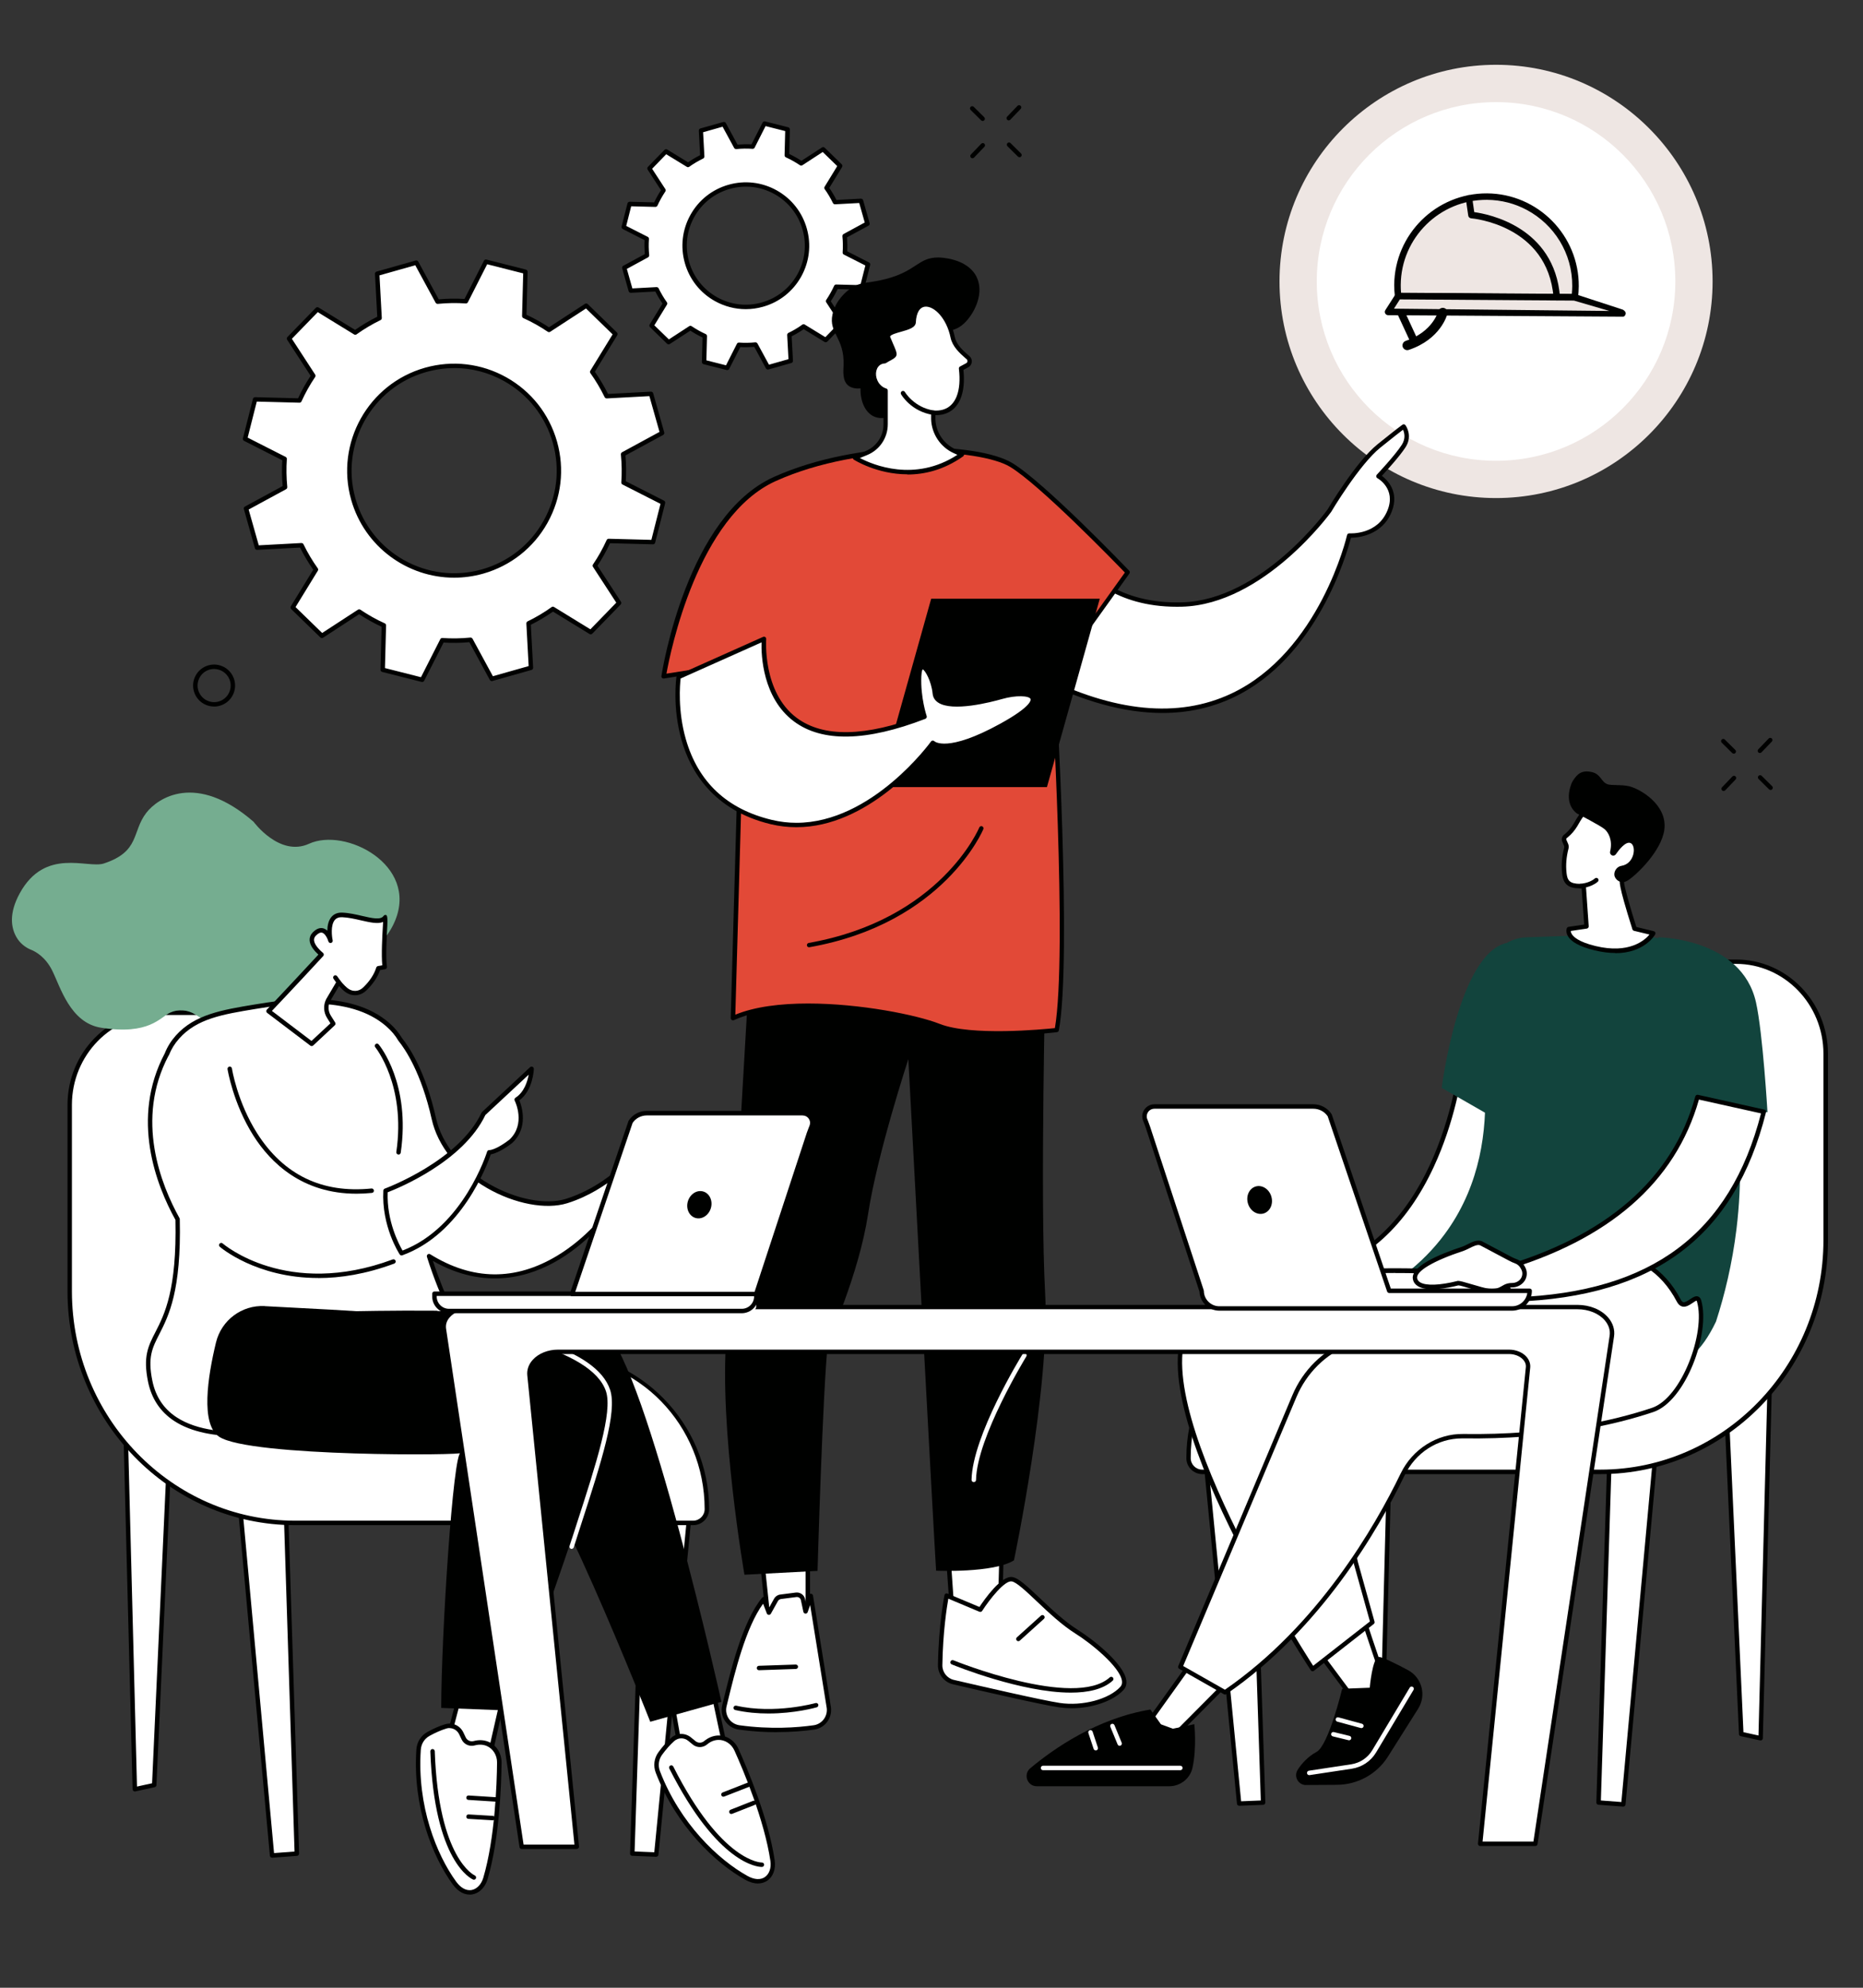 <?xml version="1.0" encoding="UTF-8"?>
<svg id="Calque_1" data-name="Calque 1" xmlns="http://www.w3.org/2000/svg" viewBox="0 0 300 320">
  <rect x="0" y="0" width="300" height="320" fill="#333333" stroke="none"/>
  <defs>
    <style>
      .cls-1 {
        fill: #000100;
      }

      .cls-2 {
        fill: #eee6e3;
      }

      .cls-3 {
        fill: #fff;
      }

      .cls-4 {
        fill: #e24937;
      }

      .cls-5 {
        fill: #12443d;
      }

      .cls-6 {
        fill: #75ad90;
      }
    </style>
  </defs>
  <g>
    <path class="cls-2" d="m240.91,80.18c19.23,0,34.87-15.64,34.87-34.87s-15.64-34.88-34.87-34.88-34.87,15.65-34.87,34.88,15.64,34.87,34.87,34.87Z"/>
    <path class="cls-3" d="m240.91,74.18c15.94,0,28.87-12.93,28.87-28.87s-12.93-28.87-28.87-28.87-28.87,12.93-28.87,28.87,12.93,28.87,28.87,28.87"/>
  </g>
  <g>
    <g>
      <path class="cls-2" d="m253.57,47.86c.08-.58.12-1.17.13-1.78.05-7.92-6.32-14.38-14.24-14.43-7.92-.05-14.38,6.32-14.43,14.24,0,.6.03,1.2.1,1.78l28.44.19Z"/>
      <path class="cls-1" d="m224.89,48.13c-.15-.08-.25-.23-.27-.4-.07-.63-.11-1.25-.11-1.84.06-8.19,6.77-14.81,14.96-14.76,8.19.06,14.81,6.77,14.76,14.96,0,.59-.05,1.21-.13,1.84-.03.26-.26.46-.52.46l-28.44-.19c-.09,0-.17-.02-.24-.06Zm20.96-14.34c-1.91-1.02-4.08-1.6-6.39-1.62-7.61-.05-13.85,6.1-13.9,13.71,0,.41.01.83.05,1.25l27.5.19c.04-.43.07-.85.07-1.25.04-5.31-2.94-9.94-7.33-12.28Z"/>
    </g>
    <g>
      <polygon class="cls-2" points="223.52 50.2 225.13 47.67 253.57 47.86 260.84 50.26 223.52 50.2"/>
      <path class="cls-1" d="m223.27,50.67c-.09-.05-.16-.12-.21-.21-.09-.17-.08-.37.02-.53l1.62-2.53c.1-.15.27-.24.45-.24l28.44.19c.08,0,.16.02.23.05l7.48,2.44c.22.1.5.34.49.61,0,.24-.19.53-.44.53l-37.83-.24c-.09,0-.17-.02-.24-.06Zm2.15-2.47l-.95,1.49,34.7.37-5.72-1.67-28.03-.19Z"/>
    </g>
    <path class="cls-1" d="m226.25,56.28c-.17-.09-.3-.24-.37-.43-.13-.4.08-.83.48-.97,4.36-1.46,5.22-4.71,5.23-4.74.1-.41.52-.66.93-.56.41.1.66.52.56.93-.04.17-1.08,4.1-6.23,5.82-.21.07-.42.04-.6-.05Z"/>
    <path class="cls-1" d="m250.45,48.31c-.15-.08-.26-.24-.28-.42-.93-11.7-13.14-12.74-13.26-12.74-.25-.02-.45-.2-.48-.45l-.39-2.69c-.04-.29.16-.55.44-.59.29-.04.55.16.59.44l.33,2.29c2.27.31,12.91,2.36,13.81,13.66.02.29-.19.54-.48.57-.1,0-.2-.01-.29-.06Z"/>
  </g>
  <rect class="cls-1" x="226.12" y="50.07" width="1.23" height="5.43" transform="translate(-1.21 100.05) rotate(-24.82)"/>
  <g id="Workplace_culture" data-name="Workplace culture">
    <g>
      <g>
        <path class="cls-3" d="m100.52,43.1l1.04,3.68,4.18-.22c.39.81.85,1.58,1.36,2.29l-2.18,3.56,2.74,2.67,3.5-2.28c.74.5,1.52.93,2.33,1.3l-.11,4.18,3.71.94,1.89-3.72c.88.06,1.77.05,2.67-.04l1.99,3.67,3.68-1.04-.22-4.18c.81-.39,1.58-.85,2.29-1.36l3.56,2.18,2.67-2.74-2.28-3.5c.5-.74.93-1.52,1.3-2.33l4.18.11.94-3.71-3.72-1.89c.06-.88.05-1.77-.04-2.67l3.67-1.99-1.04-3.68-4.18.22c-.39-.81-.85-1.58-1.36-2.29l2.18-3.56-2.74-2.67-3.5,2.28c-.74-.5-1.52-.93-2.33-1.3l.11-4.18-3.71-.94-1.89,3.72c-.88-.06-1.77-.05-2.67.04l-2-3.67-3.68,1.04.22,4.18c-.81.39-1.58.85-2.29,1.36l-3.56-2.18-2.67,2.74,2.28,3.5c-.5.74-.93,1.52-1.3,2.33l-4.18-.11-.94,3.71,3.72,1.89c-.06.88-.05,1.77.04,2.67l-3.67,1.99Zm16.9-13.03c5.24-1.48,10.68,1.56,12.16,6.8,1.48,5.24-1.56,10.68-6.8,12.16-5.24,1.48-10.68-1.56-12.16-6.8-1.48-5.24,1.56-10.68,6.8-12.16Z"/>
        <path class="cls-1" d="m117.1,59.58s-.06,0-.09-.01l-3.71-.94c-.16-.04-.27-.19-.27-.35l.1-3.95c-.68-.32-1.34-.69-1.96-1.1l-3.31,2.15c-.14.09-.32.07-.44-.04l-2.74-2.67c-.12-.12-.14-.3-.06-.44l2.06-3.36c-.42-.61-.81-1.26-1.15-1.94l-3.94.21c-.16,0-.32-.1-.36-.26l-1.04-3.68c-.05-.16.03-.33.17-.41l3.47-1.88c-.06-.76-.08-1.51-.04-2.25l-3.51-1.79c-.15-.08-.22-.24-.18-.41l.94-3.71c.04-.16.2-.27.35-.27l3.95.1c.32-.68.69-1.34,1.1-1.96l-2.15-3.31c-.09-.14-.07-.32.04-.44l2.67-2.74c.12-.12.3-.14.44-.06l3.36,2.06c.61-.42,1.26-.81,1.94-1.15l-.21-3.94c0-.17.1-.32.26-.36l3.68-1.04c.16-.05.33.03.41.17l1.88,3.47c.76-.06,1.51-.08,2.25-.04l1.79-3.51c.08-.15.24-.23.41-.18l3.71.94c.16.04.27.19.27.35l-.1,3.95c.68.32,1.34.69,1.96,1.1l3.31-2.15c.14-.09.32-.07.44.04l2.74,2.67c.12.12.14.3.06.44l-2.06,3.36c.42.61.81,1.26,1.15,1.94l3.94-.21c.16,0,.32.1.36.26l1.04,3.68c.05.16-.03.33-.17.41l-3.47,1.88c.06.76.08,1.51.04,2.25l3.51,1.79c.15.08.22.24.18.41l-.94,3.71c-.04.16-.2.27-.35.27l-3.95-.1c-.32.68-.69,1.34-1.1,1.96l2.15,3.31c.09.14.07.32-.04.44l-2.67,2.74c-.12.12-.3.14-.44.06l-3.36-2.06c-.61.42-1.26.81-1.94,1.15l.21,3.94c0,.17-.1.32-.26.36l-3.68,1.04c-.16.05-.33-.03-.41-.17l-1.88-3.47c-.76.06-1.51.08-2.25.04l-1.79,3.51c-.06.12-.19.19-.32.19Zm-3.35-1.57l3.16.8,1.76-3.47c.06-.13.2-.2.34-.19.85.06,1.73.05,2.61-.04.14-.01.28.06.35.18l1.86,3.42,3.14-.89-.21-3.89c0-.14.07-.28.2-.34.79-.38,1.55-.83,2.24-1.33.12-.08.27-.09.39-.01l3.32,2.03,2.27-2.34-2.13-3.27c-.08-.12-.08-.27,0-.39.48-.72.91-1.48,1.27-2.27.06-.13.19-.21.33-.21l3.9.1.8-3.16-3.47-1.76c-.13-.06-.2-.2-.19-.34.06-.85.05-1.73-.04-2.61-.01-.14.06-.28.18-.35l3.42-1.86-.89-3.14-3.89.21c-.14,0-.28-.07-.34-.2-.39-.79-.83-1.55-1.33-2.24-.08-.12-.09-.27-.01-.39l2.03-3.32-2.34-2.27-3.27,2.13c-.12.08-.27.08-.39,0-.72-.48-1.48-.91-2.27-1.27-.13-.06-.21-.19-.21-.33l.1-3.9-3.16-.8-1.76,3.47c-.06.13-.2.2-.34.19-.85-.06-1.73-.05-2.61.04-.14.01-.28-.06-.35-.18l-1.86-3.42-3.14.89.21,3.89c0,.14-.07.28-.2.34-.79.39-1.55.83-2.24,1.33-.12.08-.27.09-.39.01l-3.32-2.03-2.27,2.34,2.13,3.27c.08.12.08.27,0,.39-.48.72-.91,1.48-1.27,2.27-.06.13-.19.21-.33.21l-3.9-.1-.8,3.16,3.47,1.76c.13.06.2.2.19.34-.06.85-.05,1.73.04,2.61.01.14-.06.28-.18.35l-3.42,1.86.89,3.14,3.89-.21c.14,0,.28.07.34.2.39.79.83,1.55,1.33,2.24.08.12.09.27.01.39l-2.03,3.32,2.34,2.27,3.27-2.13c.12-.08.27-.08.39,0,.72.48,1.48.91,2.27,1.27.13.06.21.19.21.33l-.1,3.9Zm6.34-8.24c-1.72,0-3.42-.44-4.97-1.3-2.38-1.33-4.1-3.51-4.84-6.13-.74-2.62-.42-5.38.91-7.76,1.33-2.38,3.51-4.1,6.13-4.84,2.62-.74,5.38-.42,7.76.91,2.38,1.33,4.1,3.51,4.84,6.13.74,2.62.42,5.38-.91,7.76-1.33,2.38-3.51,4.1-6.13,4.84-.92.26-1.86.39-2.79.39Zm-2.57-19.36c-2.44.69-4.47,2.29-5.71,4.5-1.24,2.21-1.54,4.78-.85,7.22.69,2.44,2.29,4.47,4.5,5.71,2.21,1.24,4.78,1.54,7.22.85,2.44-.69,4.47-2.29,5.71-4.5,1.24-2.21,1.54-4.78.85-7.22-.69-2.44-2.29-4.47-4.5-5.71-2.21-1.24-4.78-1.54-7.22-.85Zm-.1-.34h0,0Z"/>
      </g>
      <g>
        <path class="cls-3" d="m39.62,81.85l1.78,6.3,7.14-.38c.67,1.39,1.45,2.7,2.33,3.93l-3.73,6.09,4.7,4.57,6-3.91c1.26.85,2.59,1.59,3.98,2.22l-.19,7.15,6.35,1.61,3.24-6.37c1.5.11,3.03.08,4.56-.07l3.41,6.29,6.3-1.78-.38-7.14c1.39-.67,2.7-1.45,3.92-2.33l6.09,3.73,4.57-4.7-3.91-6c.85-1.26,1.59-2.59,2.22-3.98l7.15.19,1.61-6.35-6.37-3.24c.11-1.5.08-3.03-.07-4.56l6.29-3.41-1.78-6.3-7.14.38c-.67-1.39-1.45-2.7-2.33-3.92l3.73-6.09-4.7-4.57-6,3.91c-1.26-.85-2.59-1.59-3.98-2.22l.19-7.15-6.35-1.61-3.24,6.37c-1.5-.11-3.03-.08-4.56.07l-3.41-6.29-6.3,1.78.38,7.14c-1.39.67-2.7,1.45-3.93,2.33l-6.09-3.73-4.57,4.7,3.91,6c-.85,1.26-1.59,2.59-2.22,3.98l-7.15-.19-1.61,6.35,6.37,3.24c-.11,1.5-.08,3.03.07,4.56l-6.29,3.41Zm28.91-22.3c8.96-2.53,18.28,2.68,20.82,11.64,2.53,8.96-2.68,18.28-11.64,20.82-8.96,2.53-18.28-2.68-20.82-11.64-2.53-8.96,2.68-18.28,11.64-20.82Z"/>
        <path class="cls-1" d="m67.98,109.79s-.06,0-.09-.01l-6.35-1.61c-.16-.04-.27-.19-.27-.35l.18-6.92c-1.25-.58-2.47-1.26-3.62-2.02l-5.8,3.78c-.14.09-.32.07-.44-.04l-4.7-4.57c-.12-.12-.14-.3-.06-.44l3.61-5.89c-.78-1.12-1.5-2.32-2.12-3.57l-6.91.37c-.17,0-.32-.1-.36-.26l-1.78-6.3c-.05-.16.03-.33.17-.41l6.08-3.3c-.13-1.39-.15-2.79-.06-4.15l-6.16-3.13c-.15-.08-.22-.24-.18-.41l1.61-6.35c.04-.16.18-.27.35-.27l6.92.18c.58-1.25,1.26-2.47,2.02-3.62l-3.78-5.8c-.09-.14-.07-.32.04-.44l4.57-4.7c.12-.12.3-.14.44-.06l5.89,3.61c1.12-.78,2.32-1.5,3.57-2.12l-.37-6.91c0-.17.1-.32.26-.36l6.3-1.78c.16-.05.33.03.41.17l3.3,6.08c1.4-.13,2.79-.15,4.15-.06l3.13-6.16c.08-.15.24-.23.41-.18l6.35,1.61c.16.04.27.19.27.35l-.18,6.92c1.25.58,2.47,1.26,3.62,2.02l5.8-3.78c.14-.09.32-.07.44.04l4.7,4.57c.12.12.14.3.06.44l-3.61,5.89c.78,1.12,1.5,2.32,2.12,3.57l6.91-.37c.16,0,.32.1.36.26l1.78,6.3c.05.16-.03.33-.17.41l-6.08,3.3c.13,1.4.15,2.79.06,4.15l6.16,3.13c.15.08.22.24.18.41l-1.61,6.35c-.04.16-.19.27-.35.27l-6.92-.18c-.58,1.25-1.26,2.47-2.02,3.62l3.78,5.8c.09.14.07.32-.04.44l-4.57,4.7c-.12.12-.3.14-.44.06l-5.89-3.61c-1.12.78-2.32,1.5-3.57,2.12l.37,6.91c0,.17-.1.32-.26.36l-6.3,1.78c-.16.05-.33-.03-.41-.17l-3.3-6.08c-1.39.13-2.79.15-4.15.06l-3.13,6.16c-.06.12-.19.19-.32.19Zm-5.99-2.24l5.8,1.47,3.11-6.12c.06-.13.2-.2.34-.19,1.48.1,2.99.08,4.5-.07.14-.01.28.06.35.18l3.28,6.04,5.76-1.63-.37-6.86c0-.14.07-.28.2-.34,1.37-.66,2.67-1.44,3.87-2.3.12-.08.27-.09.39-.01l5.85,3.59,4.17-4.29-3.75-5.76c-.08-.12-.08-.27,0-.39.84-1.24,1.58-2.56,2.2-3.93.06-.13.19-.21.33-.21l6.87.18,1.47-5.8-6.12-3.11c-.13-.06-.2-.2-.19-.34.1-1.47.08-2.99-.07-4.5-.01-.14.06-.28.18-.35l6.04-3.28-1.63-5.76-6.86.37c-.14,0-.28-.07-.34-.2-.67-1.37-1.44-2.67-2.3-3.87-.08-.12-.09-.27-.01-.39l3.59-5.85-4.29-4.17-5.76,3.75c-.12.08-.27.08-.39,0-1.24-.84-2.56-1.58-3.93-2.2-.13-.06-.21-.19-.21-.33l.18-6.87-5.8-1.47-3.11,6.12c-.06.13-.2.2-.34.19-1.47-.1-2.99-.08-4.5.07-.14.01-.28-.06-.35-.18l-3.28-6.04-5.76,1.63.37,6.86c0,.14-.07.28-.2.34-1.37.67-2.67,1.44-3.87,2.3-.12.08-.27.09-.39.01l-5.85-3.59-4.17,4.29,3.75,5.76c.08.12.08.27,0,.39-.84,1.24-1.58,2.56-2.2,3.93-.06.13-.19.21-.33.21l-6.87-.18-1.47,5.8,6.12,3.11c.13.06.2.2.19.34-.1,1.47-.08,2.99.07,4.5.01.14-.06.28-.18.35l-6.04,3.28,1.63,5.76,6.86-.37c.15,0,.28.07.34.2.67,1.37,1.44,2.67,2.3,3.87.08.12.09.27.01.39l-3.59,5.85,4.29,4.17,5.76-3.75c.12-.08.27-.08.39,0,1.24.84,2.56,1.58,3.93,2.2.13.06.21.19.21.33l-.18,6.87Zm11.14-14.55c-7.51,0-14.43-4.96-16.58-12.54-2.58-9.14,2.75-18.67,11.89-21.26l.1.34-.1-.34c4.43-1.25,9.07-.7,13.09,1.54,4.01,2.24,6.91,5.92,8.17,10.35,1.25,4.43.7,9.07-1.54,13.09-2.24,4.01-5.92,6.91-10.35,8.17-1.56.44-3.13.65-4.68.65Zm.02-33.74c-1.51,0-3.02.21-4.52.63-8.76,2.48-13.87,11.62-11.39,20.38,2.48,8.76,11.62,13.87,20.38,11.39,4.24-1.2,7.77-3.98,9.92-7.83,2.15-3.85,2.68-8.3,1.48-12.55-1.2-4.24-3.98-7.76-7.83-9.92-2.5-1.4-5.25-2.11-8.03-2.11Z"/>
      </g>
    </g>
    <g>
      <g>
        <g>
          <polygon class="cls-3" points="122.75 251.67 123.74 261.04 130.08 261.78 130.08 250.67 122.75 251.67"/>
          <path class="cls-1" d="m130.08,262.14s-.03,0-.04,0l-6.34-.74c-.17-.02-.3-.15-.31-.32l-.98-9.37c-.02-.19.12-.36.31-.39l7.32-1c.1-.01.2.02.28.08.08.07.12.17.12.27v11.11c0,.1-.04.2-.12.27-.07.06-.15.09-.24.09Zm-6.01-1.42l5.66.66v-10.3l-6.57.9.92,8.75Z"/>
        </g>
        <g>
          <path class="cls-3" d="m131.07,278.1c-2.64.37-6.97.7-12.06,0-1.67-.23-2.77-1.85-2.37-3.48,1.12-4.55,3.05-13.18,6.36-17.18l.82,2.17,1.14-2.04c.16-.28.43-.47.75-.51l2.49-.32c.52-.07,1,.28,1.11.79l.4,1.88.87-2.47,2.89,17.99c.2,1.54-.87,2.96-2.4,3.17Z"/>
          <path class="cls-1" d="m125.08,278.86c-1.85,0-3.91-.11-6.11-.42-.9-.12-1.7-.62-2.21-1.37-.51-.74-.67-1.67-.46-2.55l.24-.98c1.14-4.69,3.05-12.55,6.19-16.34.08-.1.21-.14.33-.12.13.02.23.11.27.23l.55,1.45.76-1.37c.21-.38.59-.64,1.02-.69l2.49-.32c.69-.09,1.36.38,1.5,1.07l.13.63.45-1.27c.05-.15.21-.25.37-.24.16.01.29.14.32.3l2.89,17.99c.23,1.74-.98,3.34-2.7,3.58l-.05-.35.05.35c-1.55.22-3.62.41-6.04.41Zm-2.18-20.71c-2.81,3.83-4.58,11.13-5.66,15.56l-.24.98c-.17.69-.04,1.39.35,1.98.39.58,1.02.97,1.72,1.07,5,.69,9.26.38,11.96,0,1.33-.19,2.27-1.43,2.1-2.77l-2.67-16.59-.4,1.15c-.05.15-.2.25-.36.24-.16-.01-.29-.13-.33-.28l-.4-1.88c-.07-.33-.38-.55-.72-.51l-2.49.32c-.2.03-.39.15-.49.33l-1.14,2.04c-.07.12-.2.19-.34.18-.14-.01-.26-.1-.31-.23l-.6-1.58Z"/>
        </g>
        <path class="cls-1" d="m123.73,275.85c-1.69,0-3.52-.15-5.34-.56-.19-.04-.31-.23-.27-.43.04-.19.24-.31.43-.27,6.21,1.41,12.71-.4,12.78-.42.19-.05.39.06.44.24.05.19-.06.39-.24.44-.19.06-3.56,1-7.79,1Z"/>
        <path class="cls-1" d="m122.22,268.88c-.19,0-.35-.15-.36-.34,0-.2.15-.36.34-.37l5.94-.2c.2,0,.36.15.37.34,0,.2-.15.36-.34.37l-5.94.2s0,0-.01,0Z"/>
        <g>
          <polygon class="cls-3" points="152.44 246.68 153.39 260.35 161.01 260.35 161.36 246.68 152.44 246.68"/>
          <path class="cls-1" d="m161.01,260.71h-7.63c-.19,0-.34-.14-.36-.33l-.95-13.68c0-.1.03-.2.09-.27.07-.07.16-.11.26-.11h8.93c.1,0,.19.04.26.11.07.07.1.16.1.26l-.35,13.68c0,.19-.16.35-.36.35Zm-7.29-.71h6.95l.34-12.96h-8.18l.9,12.96Z"/>
        </g>
        <g>
          <path class="cls-3" d="m151.39,268.07c-.02,1.29.86,2.43,2.13,2.72,4.38,1.02,14.26,3.29,17.08,3.71,3.66.54,8.15-.58,10.08-2.71,1.93-2.14-4.33-7.24-7.3-9.1-4.41-2.76-8.65-8.21-10.43-8.46-1.78-.25-5.09,4.91-5.09,4.91l-5.42-2.28s-.95,4.65-1.04,11.21Z"/>
          <path class="cls-1" d="m172.51,275c-.66,0-1.32-.05-1.97-.14-2.85-.42-12.91-2.74-17.1-3.72-1.41-.33-2.42-1.62-2.4-3.08.1-6.52,1.04-11.23,1.05-11.27.02-.1.09-.19.18-.24.09-.05.21-.05.3-.01l5.15,2.16c.84-1.27,3.51-5.06,5.28-4.82,1,.14,2.44,1.5,4.44,3.39,1.86,1.76,3.96,3.76,6.13,5.12,2.38,1.49,7.43,5.44,7.8,8.12.08.6-.06,1.12-.43,1.53-1.63,1.8-5.08,2.97-8.43,2.97Zm-19.8-17.64c-.23,1.29-.88,5.39-.96,10.71-.02,1.12.76,2.12,1.85,2.37,4.19.97,14.23,3.29,17.05,3.71,3.67.55,7.95-.6,9.76-2.6.23-.25.31-.56.26-.95-.32-2.27-5.02-6.08-7.48-7.61-2.23-1.4-4.36-3.42-6.24-5.2-1.68-1.59-3.27-3.1-4.04-3.21-1.13-.16-3.51,2.83-4.75,4.75-.09.15-.28.2-.44.14l-5.02-2.11Zm-1.31,10.71h0,0Z"/>
        </g>
        <path class="cls-1" d="m172.43,272.49c-7.92,0-18.58-4.3-19.18-4.55-.18-.07-.27-.28-.19-.46.07-.18.28-.27.46-.2.19.08,19.51,7.88,25.19,2.75.15-.13.37-.12.5.03.13.15.12.37-.03.5-1.56,1.41-3.99,1.93-6.76,1.93Z"/>
        <path class="cls-1" d="m163.98,264.21c-.1,0-.19-.04-.26-.12-.13-.15-.12-.37.03-.5l3.88-3.5c.15-.13.37-.12.5.03.13.15.12.37-.03.5l-3.88,3.5c-.07.06-.15.09-.24.09Z"/>
        <path class="cls-1" d="m120.59,157.52s-2.36,42.75-3.6,57.51c-1.24,14.76,2.89,38.48,2.89,38.48l11.77-.62s.81-28.85,1.68-36.86c0,0,4.97-10.86,6.45-20.54,1.47-9.69,6.49-24.98,6.49-24.98,0,0,4.08,76.36,4.47,82.35,0,0,9.23.41,12.54-1.67,0,0,5.86-27.84,5.02-42.99-.84-15.15.08-52.78.08-52.78l-47.79,2.09Z"/>
        <path class="cls-3" d="m131.17,216.39h-3.6c-.2,0-.36-.16-.36-.36s.16-.36.36-.36h3.6c.2,0,.36.16.36.36s-.16.36-.36.36Z"/>
        <path class="cls-3" d="m156.8,238.6s0,0,0,0c-.2,0-.35-.17-.35-.36.13-7.06,7.88-19.71,8.21-20.24.1-.17.32-.22.49-.12.17.1.22.32.12.49-.08.13-7.97,13.02-8.1,19.88,0,.19-.16.35-.36.35Z"/>
      </g>
      <g>
        <g>
          <path class="cls-3" d="m172.11,89.14c.86-.07,5.06,8.55,18.22,8.19,13.16-.36,23.72-15.09,23.72-15.09,0,0,4.55-7.66,7.99-10.44,3.45-2.77,3.99-3.14,3.99-3.14,0,0,1.08,1.44,0,3.14-1.08,1.7-4.07,4.87-4.07,4.87,0,0,3.29,1.81,1.81,5.57-1.71,4.33-6.51,3.98-6.51,3.98,0,0-9.76,43.2-50.09,22.67l4.93-19.75Z"/>
          <path class="cls-1" d="m187.18,114.78c-6.12,0-12.87-1.86-20.16-5.57-.15-.08-.22-.24-.18-.4l4.93-19.75c.04-.15.17-.26.32-.27.35-.03.63.28,1.3,1.03,1.99,2.22,6.66,7.43,16.94,7.15,12.84-.35,23.34-14.79,23.44-14.94.17-.29,4.6-7.73,8.06-10.51,3.42-2.75,3.99-3.14,4.01-3.15.16-.11.37-.07.48.08.05.07,1.22,1.66.02,3.54-.9,1.41-3.04,3.77-3.82,4.61.87.65,2.86,2.56,1.59,5.76-1.53,3.87-5.45,4.2-6.57,4.21-.61,2.4-5.39,19.35-18.99,25.74-3.51,1.65-7.31,2.47-11.38,2.47Zm-19.59-6.08c11.83,5.96,22.15,6.96,30.66,2.97,14.26-6.69,18.63-25.34,18.67-25.53.04-.17.2-.29.37-.28.19.01,4.57.27,6.16-3.75,1.35-3.42-1.52-5.06-1.65-5.13-.1-.05-.16-.15-.18-.26-.02-.11.02-.22.09-.3.03-.03,2.98-3.17,4.03-4.82.66-1.03.4-1.96.19-2.42-.44.33-1.45,1.11-3.66,2.89-3.36,2.7-7.87,10.26-7.91,10.34-.12.17-10.83,14.9-24.02,15.26-.28,0-.55.01-.82.01-10.03,0-14.66-5.16-16.67-7.4-.18-.21-.37-.42-.52-.57l-4.74,18.98Z"/>
        </g>
        <g>
          <path class="cls-4" d="m106.88,108.89s3.95-25.49,17.9-31.77c13.95-6.27,32.83-5.4,38.04-2.27,5.21,3.13,18.77,17.29,18.77,17.29l-11.99,16.74s2.74,45.06.57,56.95c0,0-13.34,1.56-19-.67-5.66-2.23-24.26-5.35-33.15-1.26l1.62-57.05-12.77,2.03Z"/>
          <path class="cls-1" d="m160.76,166.73c-3.54,0-7.29-.28-9.71-1.23-5.57-2.19-23.98-5.36-32.87-1.27-.11.05-.24.04-.35-.03-.1-.07-.16-.18-.16-.31l1.6-56.62-12.35,1.96c-.11.02-.23-.02-.31-.1-.08-.08-.12-.19-.1-.31.16-1.05,4.14-25.76,18.11-32.04,13.75-6.18,32.76-5.62,38.37-2.25,5.19,3.12,18.29,16.77,18.85,17.35.12.12.13.31.03.45l-11.92,16.64c.16,2.66,2.65,45.42.56,56.91-.03.15-.15.27-.31.29-.31.04-4.7.54-9.45.54Zm-30.64-5.18c8.43,0,17.54,1.84,21.19,3.28,5.08,2,16.66.88,18.56.68,2.05-12.1-.6-56.16-.62-56.61,0-.08.02-.16.07-.23l11.82-16.5c-1.72-1.78-13.74-14.16-18.5-17.02-4.9-2.95-23.75-3.99-37.71,2.29-12.57,5.65-16.98,27.47-17.61,31.01l12.28-1.95c.11-.02.21.01.29.08.08.07.12.17.12.28l-1.6,56.49c3.15-1.3,7.34-1.8,11.71-1.8Z"/>
        </g>
        <path class="cls-1" d="m130.29,152.5c-.17,0-.32-.12-.35-.29-.03-.19.1-.38.29-.41,21.21-3.75,27.4-18.43,27.46-18.58.07-.18.28-.27.46-.2.18.07.27.28.2.46-.06.15-6.38,15.19-28,19.01-.02,0-.04,0-.06,0Z"/>
        <polygon class="cls-1" points="168.59 126.71 141.44 126.71 149.95 96.38 177.1 96.38 168.59 126.71"/>
        <g>
          <path class="cls-3" d="m109.27,108.99l13.74-6.14s-1.94,23.28,25.87,12.53c0,0-1.03-2.99-.88-6.49.14-3.5,2.24-.11,2.53,2.73.29,2.84,6.82,1.69,10.74.57,3.92-1.12,9.07-.39,0,4.62-9.07,5-11.06,2.77-11.06,2.77,0,0-11.59,16.21-26,12.77-17.73-4.24-14.94-23.35-14.94-23.35Z"/>
          <path class="cls-1" d="m128.24,133.17c-1.34,0-2.71-.15-4.1-.48-9.33-2.23-12.97-8.58-14.38-13.51-1.52-5.32-.86-10.04-.83-10.24.02-.12.1-.22.21-.27l13.74-6.14c.12-.05.25-.04.35.03.1.07.16.19.15.32,0,.08-.63,8.54,4.91,12.68,4.29,3.2,11.07,3.07,20.17-.39-.26-.88-.92-3.4-.8-6.29.02-.45.07-1.81.9-1.83,0,0,.01,0,.02,0,1.07,0,2.13,2.7,2.32,4.54.04.39.22.68.56.91,1.63,1.1,6.26.34,9.73-.65,1.82-.52,4.9-.86,5.43.42.45,1.1-1.24,2.69-5.16,4.85-7.43,4.1-10.26,3.46-11.16,2.95-1.49,1.95-10.55,13.1-22.05,13.1Zm-18.64-23.94c-.11.94-.48,5.18.84,9.77,1.98,6.9,6.64,11.27,13.85,12.99,1.34.32,2.66.47,3.95.47,12.17,0,21.58-12.95,21.68-13.09.06-.09.16-.14.27-.15.11,0,.21.04.29.12.01.01,2.05,1.88,10.62-2.85,5.13-2.83,4.89-3.85,4.85-3.96-.22-.53-2.31-.65-4.58,0-1.84.52-8.02,2.12-10.32.56-.52-.35-.81-.83-.87-1.43-.21-2.06-1.26-3.84-1.61-3.9,0,.01-.17.2-.21,1.15-.14,3.38.85,6.33.86,6.36.06.18-.03.38-.21.45-9.5,3.67-16.62,3.81-21.17.41-5.04-3.77-5.27-10.65-5.21-12.72l-13.03,5.82Z"/>
        </g>
      </g>
      <g>
        <path class="cls-1" d="m145.95,65.5c-1.19,1.09-3.51,2.41-5.32,1.5-1.35-.68-2.11-2.45-2.06-4.47-.63.05-1.45,0-2.03-.51-.9-.8-.73-2.26-.7-3.23.16-4.45-2.42-5.13-1.79-8.15.5-2.37,2.36-3.79,2.71-4.05,1.76-1.33,2.95-.9,5.91-1.68,4.98-1.3,5.14-3.45,8.42-3.46.19,0,4.65.05,6.17,3.13,1.23,2.51-.21,5.56-1.69,7.16-1.93,2.07-3.31,1.05-5.24,2.79-3.39,3.05-.83,7.74-4.36,10.97Z"/>
        <g>
          <path class="cls-3" d="m155.89,57.57l-.2-.17c-.98-.85-2.01-1.83-2.27-3.11-1.11-5.41-6.07-7.38-6.3-2.41-.06,1.25-4.64,1.19-4.1,2.51,1.42,3.43,1.45,2.51-.55,3.77-.23,0-.45.06-.66.16-1.03.48-1.39,1.87-.81,3.11.35.75.97,1.27,1.63,1.46v5.42c0,2.03-1.23,3.86-3.11,4.63l-1.83.75s8.54,5.57,17.21-.55l-1.16-.52c-2.04-.91-3.38-2.91-3.45-5.14v-1.06c.57.05,1.14.01,1.66-.14,2.42-.71,3.23-3.5,2.82-6.97l.99-.53c.46-.25.53-.88.13-1.22Z"/>
          <path class="cls-1" d="m146.13,76.36c-4.93,0-8.58-2.33-8.64-2.36-.11-.07-.17-.2-.16-.33.01-.13.1-.25.22-.3l1.83-.75c1.76-.72,2.89-2.41,2.89-4.3v-5.17c-.68-.27-1.25-.83-1.6-1.56-.66-1.42-.22-3.02.98-3.58.22-.1.45-.16.7-.18.33-.21.6-.35.82-.47.25-.13.49-.26.5-.33.02-.16-.18-.62-.46-1.25-.15-.34-.32-.74-.53-1.24-.1-.24-.1-.48,0-.69.28-.57,1.16-.81,2.19-1.1.74-.21,1.86-.52,1.87-.86.13-2.74,1.56-3.14,2.17-3.19,1.75-.14,4.1,1.94,4.84,5.55.24,1.18,1.24,2.12,2.16,2.91l.2.17c.27.24.42.59.38.95-.04.36-.25.68-.57.85l-.78.42c.4,3.84-.72,6.42-3.1,7.11-.43.13-.91.18-1.41.17v.68c.07,2.07,1.34,3.97,3.24,4.82l1.16.52c.12.05.2.16.21.29.01.13-.04.25-.15.33-3.12,2.2-6.24,2.92-8.97,2.92Zm-7.63-2.61c2.04,1.07,8.8,3.94,15.67-.53l-.57-.26c-2.15-.96-3.58-3.1-3.66-5.46v-1.07c-.01-.1.03-.2.1-.26.07-.07.17-.1.27-.09.56.05,1.08,0,1.54-.13,2.06-.6,2.99-3,2.56-6.59-.02-.15.06-.29.19-.36l.99-.53c.11-.06.19-.17.2-.3.01-.13-.03-.25-.13-.34t0,0l-.2-.17c-1-.87-2.1-1.91-2.39-3.31-.64-3.12-2.63-5.09-4.08-4.98-.89.07-1.44.99-1.51,2.52-.04.86-1.18,1.18-2.39,1.52-.68.19-1.6.45-1.74.73,0,.02-.02.04,0,.11.2.5.38.9.52,1.23.67,1.54.81,1.86-.36,2.49-.23.12-.51.27-.86.49-.05.03-.11.05-.18.05-.19,0-.37.05-.53.12-.85.39-1.13,1.58-.64,2.64.29.63.82,1.1,1.4,1.27.15.04.26.18.26.34v5.42c0,2.19-1.31,4.14-3.33,4.96l-1.15.47Z"/>
        </g>
        <path class="cls-1" d="m150.28,66.79s-.04,0-.05,0c-3.5-.54-5.07-3.2-5.13-3.32-.1-.17-.04-.39.13-.49.17-.1.39-.04.49.13.01.02,1.48,2.49,4.62,2.97.19.03.33.21.3.41-.03.18-.18.3-.35.3Z"/>
      </g>
    </g>
    <g>
      <path class="cls-1" d="m34.47,113.74c-.45,0-.9-.09-1.32-.27-.83-.35-1.47-1.01-1.81-1.84-.7-1.73.14-3.7,1.87-4.4,1.73-.7,3.7.14,4.4,1.87.7,1.73-.14,3.7-1.87,4.4-.41.16-.84.25-1.26.25Zm0-6.04c-.33,0-.67.06-.99.19-1.36.55-2.02,2.11-1.47,3.47.27.66.77,1.18,1.43,1.46.66.28,1.38.29,2.04.02,1.36-.55,2.02-2.11,1.47-3.47-.42-1.04-1.42-1.67-2.47-1.67Z"/>
      <g>
        <path class="cls-1" d="m283.4,121.23c-.09,0-.18-.03-.25-.1-.14-.14-.15-.36-.01-.5l1.67-1.74c.14-.14.36-.15.5-.01.14.14.15.36.01.5l-1.67,1.74c-.07.07-.16.11-.26.11Z"/>
        <path class="cls-1" d="m277.56,127.34c-.09,0-.18-.03-.25-.1-.14-.14-.15-.36-.01-.5l1.67-1.74c.14-.14.36-.15.5-.01.14.14.15.36.01.5l-1.67,1.74c-.07.07-.16.11-.26.11Z"/>
        <path class="cls-1" d="m279.19,121.33c-.09,0-.18-.03-.25-.1l-1.69-1.67c-.14-.14-.14-.36,0-.5.14-.14.36-.14.5,0l1.69,1.67c.14.14.14.36,0,.5-.07.07-.16.11-.25.11Z"/>
        <path class="cls-1" d="m285.12,127.17c-.09,0-.18-.03-.25-.1l-1.69-1.67c-.14-.14-.14-.36,0-.5.14-.14.36-.14.5,0l1.69,1.67c.14.14.14.36,0,.5-.07.07-.16.11-.25.11Z"/>
      </g>
      <g>
        <path class="cls-1" d="m162.44,19.38c-.09,0-.18-.03-.25-.1-.14-.14-.15-.36-.01-.5l1.67-1.74c.14-.14.36-.15.5-.01.14.14.15.36.01.5l-1.67,1.74c-.07.07-.16.11-.26.11Z"/>
        <path class="cls-1" d="m156.6,25.48c-.09,0-.18-.03-.25-.1-.14-.14-.15-.36-.01-.5l1.67-1.74c.14-.14.36-.15.5-.01.14.14.15.36.01.5l-1.67,1.74c-.07.07-.16.11-.26.11Z"/>
        <path class="cls-1" d="m158.24,19.47c-.09,0-.18-.03-.25-.1l-1.69-1.67c-.14-.14-.14-.36,0-.5.14-.14.36-.14.5,0l1.69,1.67c.14.14.14.36,0,.5-.07.07-.16.11-.25.11Z"/>
        <path class="cls-1" d="m164.17,25.31c-.09,0-.18-.03-.25-.1l-1.69-1.67c-.14-.14-.14-.36,0-.5.14-.14.36-.14.5,0l1.69,1.67c.14.14.14.36,0,.5-.07.07-.16.11-.25.11Z"/>
      </g>
    </g>
    <g>
      <g>
        <g>
          <g>
            <polygon class="cls-3" points="111.09 243.18 105.68 298.56 101.82 298.4 103.73 240.17 111.09 243.18"/>
            <path class="cls-1" d="m105.68,298.92s-.01,0-.02,0l-3.86-.16c-.2,0-.35-.17-.34-.37l1.92-58.23c0-.12.06-.22.16-.29.1-.06.22-.07.33-.03l7.35,3c.15.06.24.21.22.36l-5.41,55.39c-.02.18-.17.32-.35.32Zm-3.49-.86l3.17.13,5.35-54.79-6.63-2.71-1.89,57.36Z"/>
          </g>
          <g>
            <polygon class="cls-3" points="38.53 241.18 43.81 298.7 47.8 298.4 45.88 238.07 38.53 241.18"/>
            <path class="cls-1" d="m43.81,299.06c-.18,0-.34-.14-.35-.32l-5.28-57.52c-.01-.15.07-.3.22-.36l7.35-3.11c.11-.05.23-.04.33.03.1.06.16.17.16.29l1.92,60.33c0,.19-.14.35-.33.37l-3.99.3s-.02,0-.03,0Zm-4.9-57.65l5.22,56.91,3.3-.25-1.89-59.47-6.63,2.81Z"/>
          </g>
          <g>
            <polygon class="cls-3" points="20.15 227.65 21.71 288.05 24.82 287.37 27.68 224.78 20.15 227.65"/>
            <path class="cls-1" d="m21.71,288.4c-.08,0-.16-.03-.22-.08-.08-.07-.13-.16-.14-.27l-1.55-60.4c0-.15.09-.29.23-.34l7.53-2.87c.11-.04.24-.03.34.04.1.07.15.18.15.3l-2.86,62.6c0,.16-.12.3-.28.33l-3.12.68s-.05,0-.08,0Zm-1.19-60.51l1.54,59.72,2.43-.53,2.82-61.78-6.78,2.59Z"/>
          </g>
          <polygon class="cls-3" points="81.04 226.3 82.6 286.7 85.83 286.71 88.57 223.43 81.04 226.3"/>
          <g>
            <path class="cls-3" d="m65.4,179.13v14.05c0,13.74,10.84,24.89,24.21,24.89s24.21,11.14,24.21,24.89c0,1.22-.99,2.22-2.21,2.22H47.52c-20.05,0-36.3-16.7-36.3-37.31v-29.99c0-8.2,6.46-14.84,14.44-14.84h24.09c8.65,0,15.65,7.2,15.65,16.09Z"/>
            <path class="cls-1" d="m111.61,245.53H47.52c-20.21,0-36.65-16.9-36.65-37.66v-29.99c0-8.38,6.64-15.19,14.79-15.19h24.09c8.83,0,16.01,7.38,16.01,16.45v14.05c0,13.53,10.7,24.53,23.86,24.53s24.57,11.32,24.57,25.24c0,1.42-1.15,2.57-2.57,2.57ZM25.66,163.39c-7.76,0-14.08,6.5-14.08,14.48v29.99c0,20.38,16.12,36.95,35.94,36.95h64.09c1.02,0,1.86-.84,1.86-1.86,0-13.53-10.7-24.53-23.86-24.53s-24.57-11.32-24.57-25.24v-14.05c0-8.68-6.86-15.73-15.3-15.73h-24.09Z"/>
          </g>
        </g>
        <g>
          <path class="cls-6" d="m5.01,152.91c-.98-.41-1.85-1.11-2.39-2.09-.81-1.44-1.24-3.74.57-7.03,4.09-7.43,10.92-3.92,13.53-4.78,5.86-1.93,4.47-5.09,6.85-8.17,1.78-2.3,7.93-6.64,17.26,1.45,0,0,4.19,5.72,8.94,3.54,5.84-2.67,17.57,3.38,13.86,12.37-1.07,2.59-2.99,4.59-5.34,5.67-.43.2-.89.39-1.4.56-1.46.5-2.59,1.81-2.96,3.49-1.19,5.48-5.71,16.06-22.48,5.41-1.26-.8-2.77-.9-4.07-.3-1.61.75-3.35,3.64-11.1,2.42-4.98-.78-6.56-6.58-7.88-9.22-1.05-2.1-2.55-2.99-3.41-3.34Z"/>
          <g>
            <g>
              <path class="cls-3" d="m91.24,193.34c-6.59,2.06-19.23-3.66-21.38-13.26-1.71-7.61-4.38-11.47-5.41-12.74-.49-.84-1.14-1.63-2-2.39-6.14-5.4-16.78-3.65-21.38-2.89-5.22.86-9.55,1.57-12.49,4.88-.78.88-1.34,1.8-1.72,2.78h0c-5.62,10.58-1.06,21.51,1.74,26.55.46,20.24-6.23,17.06-4.42,26.05,2.55,12.66,22.94,7.93,30.36,6.31,2.6-.57,16.23,3.48,19.56-7.03,1.94-6.13-1.75-8.97-5.01-19.4,16.71,10.38,29.11-7.32,29.11-7.32l1.29-6.21s-3.37,3.15-8.25,4.67Z"/>
              <path class="cls-1" d="m38.64,231.22c-3.95,0-7.77-.62-10.58-2.46-2.25-1.47-3.67-3.61-4.23-6.36-.81-4.03.03-5.69,1.21-7.98,1.46-2.85,3.45-6.76,3.21-18.04-3.06-5.53-7.29-16.29-1.71-26.82.41-1.04.99-1.97,1.77-2.85,3.03-3.41,7.51-4.14,12.7-5,4.61-.76,15.41-2.53,21.68,2.98.86.75,1.53,1.56,2.06,2.45,1.09,1.35,3.76,5.26,5.46,12.87.93,4.13,4.05,8,8.57,10.6,4.27,2.46,9.12,3.4,12.36,2.39,4.74-1.48,8.08-4.56,8.11-4.59.11-.11.28-.13.42-.05.14.08.21.23.17.38l-1.29,6.21s-.03.09-.06.13c-.03.04-3.21,4.52-8.4,7.66-4.67,2.82-11.94,5.08-20.38.25,1.04,3.16,2.11,5.62,2.99,7.64,1.83,4.19,3.04,6.95,1.73,11.09-2.71,8.55-11.99,7.78-16.98,7.36-1.25-.1-2.34-.2-2.84-.09l-.46.1c-3.69.81-9.75,2.13-15.51,2.13Zm-11.49-61.29c-5.43,10.27-1.23,20.81,1.76,26.18.03.05.04.11.04.17.26,11.53-1.79,15.54-3.28,18.47-1.15,2.25-1.91,3.73-1.14,7.52.52,2.56,1.83,4.54,3.92,5.9,6.68,4.36,19.43,1.57,25.55.23l.47-.1c.6-.13,1.63-.05,3.05.07,5.13.43,13.71,1.14,16.24-6.86,1.23-3.88.13-6.4-1.7-10.58-.97-2.21-2.17-4.97-3.31-8.6-.04-.14,0-.3.12-.39.12-.09.28-.1.41-.02,6.8,4.23,13.67,4.31,20.43.24,4.75-2.86,7.78-6.88,8.16-7.41l1.06-5.12c-1.29,1.03-4.02,2.96-7.58,4.07-3.42,1.07-8.5.11-12.93-2.45-4.69-2.71-7.93-6.74-8.9-11.07-1.68-7.5-4.3-11.31-5.34-12.6-.01-.01-.02-.03-.03-.04-.49-.84-1.12-1.59-1.93-2.3-6.02-5.29-16.58-3.55-21.09-2.81-5.27.87-9.42,1.55-12.28,4.77-.73.82-1.27,1.7-1.65,2.67,0,.03-.02.05-.04.07Zm64.09,23.42h0,0Z"/>
            </g>
            <g>
              <path class="cls-3" d="m62.09,191.69s12.03-4.39,15.79-12.4l7.74-7.22s-.11,3.49-2.41,4.94c0,0,1.97,3.97-.94,6.72,0,0-2.18,1.74-3.49,1.77,0,0-3.81,12.53-14.11,16.26,0,0-2.89-4.4-2.59-10.07Z"/>
              <path class="cls-1" d="m64.67,202.11c-.12,0-.23-.06-.3-.16-.12-.18-2.95-4.56-2.64-10.28,0-.14.1-.27.23-.32.12-.04,11.94-4.43,15.58-12.22.02-.04.05-.08.08-.11l7.74-7.22c.11-.1.26-.12.39-.06.13.06.21.19.21.34,0,.14-.13,3.44-2.32,5.06.4,1,1.47,4.4-1.14,6.85-.11.09-2.06,1.63-3.47,1.84-.59,1.74-4.68,12.79-14.25,16.26-.04.01-.08.02-.12.02Zm-2.24-10.17c-.18,4.64,1.83,8.41,2.39,9.38,9.81-3.75,13.58-15.8,13.62-15.92.04-.15.18-.25.33-.25.97-.02,2.69-1.23,3.27-1.69,2.66-2.51.92-6.13.84-6.28-.08-.16-.03-.36.13-.46,1.4-.89,1.93-2.64,2.13-3.72l-6.98,6.5c-3.57,7.51-14.02,11.78-15.73,12.44Z"/>
            </g>
            <path class="cls-1" d="m51.24,205.74c-10.02,0-15.78-4.97-15.85-5.03-.15-.13-.16-.36-.03-.5.13-.15.36-.16.5-.03.1.09,10.34,8.9,27.38,2.57.18-.07.39.03.46.21.07.18-.03.39-.21.46-4.58,1.7-8.68,2.33-12.25,2.33Z"/>
            <path class="cls-1" d="m57.4,192.17c-8.73,0-13.82-4.97-16.6-9.36-3.27-5.16-4.15-10.64-4.16-10.69-.03-.19.1-.38.3-.41.2-.03.38.1.41.3,0,.05.86,5.4,4.06,10.44,4.27,6.7,10.46,9.69,18.41,8.88.19-.02.37.12.39.32.02.2-.12.37-.32.39-.86.09-1.69.13-2.49.13Z"/>
            <path class="cls-1" d="m64.17,185.86s-.03,0-.05,0c-.19-.03-.33-.21-.3-.4,1.57-10.74-3.34-16.81-3.39-16.87-.13-.15-.1-.38.05-.5.15-.13.38-.1.5.05.21.25,5.17,6.36,3.55,17.43-.03.18-.18.3-.35.3Z"/>
          </g>
          <g>
            <g>
              <path class="cls-3" d="m61.95,155.68c-.33-2.24.2-8.17.1-8.03-.96,1.4-4.11-.26-6.95-.37-2.84-.11-1.88,4.15-1.88,4.15,0,0-.83-2.89-2.6-1.08-1.03,1.05.11,2.41,1.16,3.3-.29.33-5.41,5.84-8.54,9.12l6.95,5.27,3.48-3.25-.71-1.13c-.51-.81-.55-1.82-.12-2.67l1.7-2.88c.39.47.88,1.01,1.34,1.33.91.63,2.03.53,2.83-.23,1.1-1.05,1.86-2.22,2.21-3.36l1.03-.18Z"/>
              <path class="cls-1" d="m50.19,168.4c-.08,0-.15-.02-.22-.07l-6.95-5.27c-.08-.06-.13-.15-.14-.26,0-.1.03-.2.1-.27,2.86-3,7.2-7.67,8.29-8.85-.67-.62-1.37-1.45-1.41-2.31-.02-.47.15-.9.5-1.26.57-.58,1.13-.8,1.67-.67.26.07.49.21.68.39.01-.76.16-1.61.65-2.2.42-.5,1.01-.74,1.76-.71,1.07.04,2.2.3,3.19.53,1.6.37,2.99.69,3.46,0,.09-.13.26-.19.41-.14q.28.09.19,1.66c-.1,1.8-.29,5.14-.06,6.66.03.19-.1.37-.29.4l-.82.14c-.39,1.14-1.16,2.28-2.24,3.31-.92.88-2.24.99-3.28.26-.32-.22-.68-.56-1.08-1.01l-1.45,2.45c-.36.71-.32,1.6.11,2.3l.71,1.13c.09.14.07.33-.06.45l-3.48,3.25c-.07.06-.16.1-.24.1Zm-6.42-5.67l6.39,4.85,3.05-2.84-.55-.88c-.57-.91-.62-2.06-.13-3.02l1.71-2.9c.06-.1.16-.16.28-.17.12,0,.23.04.3.13.49.6.92,1.02,1.27,1.27.76.53,1.7.46,2.38-.19,1.05-1,1.78-2.11,2.12-3.21.04-.13.15-.22.28-.25l.69-.12c-.17-1.69,0-4.76.1-6.45.01-.18.02-.37.03-.53-.85.37-2.12.07-3.54-.25-1.01-.23-2.05-.47-3.05-.51-.52-.02-.92.13-1.19.45-.69.83-.48,2.64-.34,3.27.04.19-.07.37-.26.42-.18.05-.38-.06-.43-.25-.09-.32-.48-1.27-1.02-1.4-.28-.07-.61.09-.99.47-.22.22-.31.46-.3.73.03.56.54,1.29,1.44,2.05.07.06.12.15.13.25,0,.1-.02.19-.09.26-.27.31-5.06,5.47-8.27,8.84Z"/>
            </g>
            <g>
              <path class="cls-3" d="m53.99,157.36l.54.76-.54-.76Z"/>
              <path class="cls-1" d="m54.54,158.48c-.11,0-.22-.05-.29-.15l-.54-.76c-.11-.16-.08-.38.08-.5.16-.11.38-.08.5.08l.54.76c.11.16.08.38-.08.5-.06.05-.14.07-.21.07Z"/>
            </g>
          </g>
          <g>
            <g>
              <path class="cls-3" d="m114.42,270.04c-.07.28,3.26,15.52,3.26,15.52l-7.65-1.28-2.31-12.88,6.7-1.36Z"/>
              <path class="cls-1" d="m117.68,285.91s-.04,0-.06,0l-7.65-1.28c-.15-.02-.27-.14-.29-.29l-2.31-12.88c-.03-.19.09-.37.28-.41l6.7-1.36c.12-.02.24.01.33.1.07.07.1.17.1.26.05.63,1.97,9.55,3.25,15.42.03.12,0,.24-.09.32-.07.07-.16.11-.26.11Zm-7.35-1.95l6.89,1.15c-2.27-10.41-2.92-13.63-3.09-14.66l-5.99,1.21,2.2,12.29Z"/>
            </g>
            <g>
              <g>
                <path class="cls-3" d="m113.62,280.56c.47-.39,1.14-.78,1.99-.81,1.28-.05,2.45.75,2.98,1.93,1.33,2.95,4.83,11.17,5.81,17.88.35,2.37-1.44,4.3-4.23,2.75-4.57-2.55-10.92-8.4-14.24-17.04-.38-.99-.25-2.11.38-2.97.51-.7,1.2-1.55,2.01-2.27.77-.69,1.93-.7,2.73-.04l.72.59c.54.44,1.31.44,1.85-.01Z"/>
                <path class="cls-1" d="m122.06,303.22c-.56,0-1.25-.16-2.06-.61-4.78-2.67-11.08-8.59-14.4-17.22-.43-1.12-.27-2.36.43-3.31.67-.92,1.36-1.7,2.06-2.32.9-.81,2.24-.83,3.19-.05l.72.59c.4.33.99.33,1.39-.01.66-.55,1.42-.86,2.2-.9,1.38-.06,2.72.8,3.32,2.14,1.43,3.17,4.86,11.28,5.84,17.97.2,1.37-.25,2.62-1.19,3.26-.31.21-.81.45-1.51.45Zm-12.35-23.37c-.41,0-.82.15-1.14.44-.66.59-1.32,1.33-1.96,2.21-.55.76-.68,1.74-.34,2.63,3.25,8.45,9.4,14.25,14.08,16.86,1.1.62,2.11.68,2.82.19.71-.49,1.05-1.48.89-2.57-.97-6.61-4.37-14.64-5.79-17.79-.48-1.07-1.54-1.77-2.64-1.72-.63.03-1.23.27-1.77.73-.67.56-1.63.57-2.3.02l-.72-.59c-.33-.27-.72-.41-1.12-.41Z"/>
              </g>
              <path class="cls-1" d="m122.66,300.55c-.6,0-7.05-.38-14.88-15.84-.09-.18-.02-.39.16-.48.18-.09.39-.02.48.16,7.84,15.5,14.19,15.45,14.26,15.45.21,0,.36.15.37.34,0,.2-.15.36-.34.37,0,0-.02,0-.04,0Z"/>
              <path class="cls-1" d="m117.77,292.03c-.14,0-.28-.09-.33-.23-.07-.18.02-.39.2-.46l3.63-1.43c.18-.07.39.02.46.2s-.02.39-.2.46l-3.63,1.43s-.09.02-.13.02Z"/>
              <path class="cls-1" d="m116.49,289.25c-.14,0-.28-.09-.33-.23-.07-.18.02-.39.2-.46l4.25-1.66c.18-.07.39.02.46.2.07.18-.02.39-.2.46l-4.25,1.66s-.09.02-.13.02Z"/>
            </g>
            <g>
              <path class="cls-3" d="m81.49,271.42c-.18.23-3.56,15.45-3.56,15.45l-6.41-4.38,3.32-12.66,6.65,1.58Z"/>
              <path class="cls-1" d="m77.93,287.23c-.07,0-.14-.02-.2-.06l-6.41-4.38c-.12-.08-.18-.24-.14-.38l3.32-12.66c.05-.19.24-.3.43-.26l6.65,1.58c.12.03.21.11.25.23.03.09.02.2-.02.28-.22.6-2.23,9.49-3.53,15.36-.03.12-.11.21-.22.25-.04.02-.09.02-.13.02Zm-6-4.89l5.76,3.94c2.31-10.4,3.08-13.59,3.36-14.6l-5.95-1.42-3.17,12.08Z"/>
            </g>
            <g>
              <g>
                <path class="cls-3" d="m76.34,280.63c.59-.16,1.36-.23,2.15.1,1.19.49,1.91,1.71,1.9,3-.04,3.23-.31,12.16-2.24,18.67-.68,2.3-3.12,3.3-4.99.72-3.08-4.23-6.38-12.21-5.76-21.45.07-1.06.67-2.02,1.59-2.53.76-.42,1.74-.9,2.78-1.21.99-.3,2.04.18,2.49,1.11l.4.84c.3.63,1.01.95,1.68.76Z"/>
                <path class="cls-1" d="m75.62,305c-.71,0-1.75-.29-2.75-1.68-3.22-4.43-6.44-12.45-5.82-21.68.08-1.2.74-2.25,1.78-2.82.99-.55,1.95-.97,2.85-1.24,1.16-.35,2.38.19,2.92,1.29l.4.84c.23.47.76.71,1.27.58.83-.23,1.65-.19,2.38.11,1.28.53,2.13,1.87,2.12,3.34-.04,3.48-.33,12.28-2.25,18.77-.39,1.33-1.33,2.27-2.45,2.46-.12.02-.26.04-.42.04Zm-3.24-26.81c-.17,0-.34.02-.5.08-.85.26-1.76.66-2.71,1.18-.82.45-1.35,1.29-1.41,2.25-.61,9.04,2.54,16.88,5.69,21.21.74,1.02,1.62,1.5,2.48,1.36.85-.15,1.57-.9,1.89-1.96,1.89-6.4,2.19-15.12,2.22-18.57.01-1.18-.66-2.25-1.68-2.67-.59-.24-1.23-.27-1.92-.08-.84.23-1.72-.17-2.1-.95l-.4-.84c-.3-.62-.91-1-1.56-1Z"/>
              </g>
              <path class="cls-1" d="m76.32,302.61s-.09,0-.14-.03c-.26-.11-6.26-2.83-6.88-20.64,0-.2.15-.36.34-.37.19,0,.36.15.37.34.6,17.36,6.38,19.99,6.44,20.01.18.08.27.29.19.47-.06.14-.19.22-.33.22Z"/>
              <path class="cls-1" d="m79.33,293.04s-.01,0-.02,0l-3.89-.23c-.2-.01-.35-.18-.33-.38.01-.2.18-.35.38-.33l3.89.23c.2.01.35.18.33.38-.01.19-.17.34-.36.34Z"/>
              <path class="cls-1" d="m80,290.05s-.02,0-.02,0l-4.56-.29c-.2-.01-.35-.18-.33-.38.01-.2.18-.34.38-.33l4.56.29c.2.01.35.18.33.38-.01.19-.17.33-.36.33Z"/>
            </g>
            <path class="cls-1" d="m45.7,211.42s46.6-2.02,51.69,2.71c6.91,6.42,18.78,59.84,18.78,59.84l-11.46,3.21s-17.27-43.84-21.55-43.84-44.62-1.44-44.62-1.44l7.16-20.48Z"/>
            <path class="cls-1" d="m42.62,210.26c-3.68-.19-6.97,2.27-7.84,5.86-1.34,5.55-2.51,13.15.5,15.17,4.89,3.29,40.14,3.01,38.92,2.6-1.22-.41-3.15,29.54-3.15,41.06l11.1.43s17.69-46.32,15.78-51.49c-3.41-9.25-29.67-11.37-38.07-12.61-1.13-.17-10.71-.68-17.24-1.01Z"/>
            <path class="cls-3" d="m92.06,249.36s-.07,0-.11-.02c-.19-.06-.29-.26-.23-.45.4-1.25.8-2.47,1.18-3.67,3.11-9.6,5.79-17.89,4.68-21.24-2.36-7.12-19.99-9.84-25.79-10.74-.19-.03-.33-.21-.3-.41.03-.19.21-.33.41-.3,10.24,1.58,24.12,4.47,26.35,11.22,1.18,3.57-1.4,11.56-4.68,21.68-.39,1.2-.78,2.42-1.18,3.67-.05.15-.19.25-.34.25Z"/>
          </g>
        </g>
      </g>
      <g>
        <g>
          <g>
            <polygon class="cls-3" points="194.13 234.96 199.54 290.34 203.4 290.18 201.48 231.95 194.13 234.96"/>
            <path class="cls-1" d="m199.54,290.7c-.18,0-.34-.14-.35-.32l-5.41-55.39c-.02-.16.07-.3.22-.36l7.35-3c.11-.04.23-.03.33.03.1.06.16.17.16.29l1.92,58.23c0,.2-.15.36-.34.37l-3.86.16s-.01,0-.02,0Zm-5.03-55.51l5.35,54.79,3.17-.13-1.89-57.36-6.63,2.71Z"/>
          </g>
          <g>
            <polygon class="cls-3" points="266.69 232.96 261.41 290.48 257.42 290.18 259.34 229.85 266.69 232.96"/>
            <path class="cls-1" d="m261.41,290.84s-.02,0-.03,0l-3.99-.3c-.19-.01-.34-.18-.33-.37l1.92-60.33c0-.12.07-.23.16-.29.1-.06.22-.07.33-.03l7.35,3.11c.14.06.23.21.22.36l-5.28,57.52c-.02.18-.17.32-.35.32Zm-3.62-.99l3.3.25,5.22-56.91-6.63-2.81-1.89,59.47Z"/>
          </g>
          <g>
            <polygon class="cls-3" points="285.06 219.43 283.51 279.83 280.39 279.15 277.54 216.56 285.06 219.43"/>
            <path class="cls-1" d="m283.51,280.18s-.05,0-.08,0l-3.12-.68c-.16-.03-.27-.17-.28-.33l-2.86-62.6c0-.12.05-.23.15-.3.1-.07.22-.09.34-.04l7.53,2.87c.14.05.23.19.23.34l-1.55,60.4c0,.11-.05.21-.14.27-.06.05-.14.08-.22.08Zm-2.77-1.32l2.43.53,1.54-59.72-6.78-2.59,2.82,61.78Z"/>
          </g>
          <g>
            <polygon class="cls-3" points="224.17 218.08 222.62 278.48 219.38 278.49 216.65 215.21 224.17 218.08"/>
            <path class="cls-1" d="m219.38,278.85c-.19,0-.35-.15-.36-.34l-2.74-63.29c0-.12.05-.23.15-.3.1-.07.22-.09.34-.04l7.53,2.87c.14.05.23.19.23.34l-1.55,60.4c0,.19-.16.35-.35.35l-3.24.02h0Zm-2.36-63.12l2.7,62.4h2.55s1.54-59.82,1.54-59.82l-6.78-2.59Z"/>
          </g>
          <g>
            <path class="cls-3" d="m239.82,170.91v14.05c0,13.74-10.84,24.89-24.21,24.89s-24.21,11.14-24.21,24.89c0,1.22.99,2.22,2.21,2.22h64.09c20.05,0,36.3-16.7,36.3-37.31v-29.99c0-8.2-6.46-14.84-14.44-14.84h-24.09c-8.65,0-15.65,7.2-15.65,16.09Z"/>
            <path class="cls-1" d="m257.7,237.31h-64.09c-1.42,0-2.57-1.15-2.57-2.57,0-13.92,11.02-25.24,24.57-25.24s23.86-11,23.86-24.53v-14.05c0-9.07,7.18-16.45,16.01-16.45h24.09c8.16,0,14.79,6.82,14.79,15.19v29.99c0,20.77-16.44,37.66-36.65,37.66Zm-2.23-82.13c-8.43,0-15.3,7.06-15.3,15.73v14.05c0,13.92-11.02,25.24-24.57,25.24s-23.86,11-23.86,24.53c0,1.03.83,1.86,1.86,1.86h64.09c19.82,0,35.94-16.58,35.94-36.95v-29.99c0-7.99-6.32-14.48-14.08-14.48h-24.09Z"/>
          </g>
        </g>
        <g>
          <g>
            <g>
              <path class="cls-3" d="m235.24,171.57s-3.49,31.76-26.95,33.84l26.95.38s9.98-20.25,10.38-28.13c.41-7.88-10.38-6.09-10.38-6.09Z"/>
              <path class="cls-1" d="m235.24,206.15h0l-26.95-.38c-.19,0-.34-.15-.35-.34,0-.19.14-.35.32-.37,11.94-1.06,18.54-10.09,21.97-17.48,3.74-8.05,4.65-15.97,4.66-16.04.02-.16.14-.29.3-.31.24-.04,6.03-.96,9.05,1.73,1.26,1.13,1.85,2.72,1.75,4.73-.4,7.87-10.01,27.44-10.42,28.27-.06.12-.18.2-.32.2Zm-23.02-1.04l22.8.32c1.04-2.13,9.87-20.49,10.25-27.79.09-1.78-.42-3.18-1.51-4.16-2.43-2.17-7.05-1.74-8.2-1.6-.2,1.48-1.28,8.67-4.68,15.97-4.34,9.36-10.75,15.25-18.67,17.25Z"/>
            </g>
            <path class="cls-5" d="m268.63,151.39c-4.55-1.07-6.45-1.09-22.99-.49-4.04.15-8.85,5.23-9.33,9.25,1.29,3.86,7.22,22.91-3.14,37.79-1.47,2.11-3.47,4.43-6.21,6.65,1.54,1.25,3.93,2.87,7.15,3.83,5.34,1.59,8.02-.13,12.32,0,11.38.34,15.55,13.03,22.9,11.43,1.96-.43,4.56-1.96,7-7.1,1.38-4.26,2.61-9.27,3.3-14.92,1.86-15.33-1.18-28.1-3.89-36.11-.81-2.53-1.74-9.07-7.11-10.33Z"/>
            <path class="cls-5" d="m232.16,175.13s2.68-21.47,10.38-23.31l-1.77,28.25-8.61-4.94Z"/>
            <g>
              <path class="cls-3" d="m271.34,169.4c3.52,1.49,7.66,3.25,11.3,4.82,0,.05,0,.09,0,.14l-11.3-4.88v-.08Z"/>
              <path class="cls-1" d="m282.65,174.7s-.1,0-.14-.03l-11.3-4.88c-.12-.05-.21-.17-.21-.31v-.08c0-.12.05-.24.15-.31.1-.07.23-.08.34-.04,4.3,1.82,8.21,3.49,11.3,4.82.13.05.21.18.22.32v.14c0,.12-.05.24-.15.3-.06.04-.13.06-.2.06Z"/>
            </g>
            <path class="cls-5" d="m284.62,179.06s-.75-12.76-1.85-17.69c-2.32-10.37-15.74-10.48-15.74-10.48l2.34,26.39,15.25,1.77Z"/>
            <g>
              <g>
                <path class="cls-3" d="m255.47,149.14l-.45-6.45c-.31-.02-.52-.03-.58-.04-1.8-.02-2.38-.6-2.54-2.08-.1-.92-.13-2.3.32-4.02.05-.18.04-.38-.04-.55l-.31-.72c-.06-.24.02-.49.21-.65l.16-.13c.59-.48,1.07-1.07,1.47-1.73.36-.6.97-1.74,1.39-1.94,1.18-.56,5.97-3.08,8.65,1.31,2.09,3.42-1.32,8.13-2.56,9.67-.3.37,2.03,7.68,2.03,7.68l3.01.73s-2.32,4.12-9.37,2.42c-5.02-1.21-4.22-3.08-4.22-3.08l2.84-.42Z"/>
                <path class="cls-1" d="m260.1,153.42c-.98,0-2.08-.13-3.33-.43-2.38-.58-3.84-1.38-4.35-2.4-.32-.64-.13-1.12-.11-1.17.05-.11.15-.19.28-.21l2.51-.37-.41-5.81c-.13,0-.22-.01-.25-.01-1.92-.02-2.71-.67-2.89-2.4-.15-1.39-.04-2.74.33-4.14.03-.11.02-.22-.02-.32l-.31-.72s-.01-.03-.02-.05c-.1-.37.03-.77.33-1.01l.16-.13c.53-.44,1-.99,1.38-1.64l.16-.27c.52-.9.96-1.6,1.38-1.8l.13-.06c4.13-2,7.15-1.49,8.99,1.51,2.12,3.48-1.03,8.12-2.54,10.02,0,.62.98,4.07,1.98,7.22l2.81.68c.11.03.2.1.24.2.04.1.04.22-.02.32-.08.15-1.76,3.02-6.43,3.02Zm-7.16-3.54c0,.11.03.25.13.43.24.45,1.07,1.32,3.87,1.99,5.38,1.3,7.89-.91,8.68-1.85l-2.49-.6c-.12-.03-.22-.12-.26-.24-2.38-7.49-2.1-7.85-1.96-8.01,1.4-1.74,4.45-6.13,2.54-9.26-2.42-3.97-6.67-1.91-8.07-1.24l-.13.06c-.26.13-.81,1.07-1.07,1.52l-.16.28c-.43.72-.95,1.33-1.55,1.82l-.16.13c-.08.06-.11.16-.09.26l.3.69c.1.24.12.52.05.78-.34,1.32-.45,2.59-.31,3.89.13,1.2.47,1.74,2.19,1.76.07,0,.29.01.6.04.18.01.32.15.33.33l.45,6.45c.01.19-.12.35-.3.38l-2.58.38Z"/>
              </g>
              <path class="cls-1" d="m262.27,126.56c-1.3-.28-2.79-.08-3.42-.31-1.02-.37-1.05-1.59-2.45-1.94-1.7-.41-2.41.31-3.08,1.33-.11.17-.21.36-.29.57-1.07,2.87.28,4.28.88,4.73,0,0,3.83,1.98,4.49,2.55.61.53,1.32,1.78.88,3.59-.06.23.04.47.24.59.23.14.53.07.69-.16.5-.72,1.59-2.12,2.36-1.79.97.42.67,3.34-1.48,3.67-.66.1-1.19.78-1.13,1.47.04.45.47,1,1.1,1.14.38.09.76-.07,1.1-.28,1.4-.9,5.35-4.69,5.84-8.09.59-4.1-4-6.7-5.73-7.07Z"/>
              <path class="cls-1" d="m254.53,142.98c-.19,0-.35-.15-.36-.34,0-.2.15-.36.34-.37.01,0,1.39-.06,2.32-.86.15-.13.37-.11.5.04.13.15.11.37-.04.5-1.13.96-2.69,1.03-2.76,1.03,0,0,0,0-.01,0Z"/>
            </g>
          </g>
          <g>
            <g>
              <path class="cls-3" d="m223.81,272.44c-.66-.66-4.44-12.46-4.44-12.46l-7.49,5.35,8.21,11.04,3.72-3.93Z"/>
              <path class="cls-1" d="m220.08,276.73s-.01,0-.02,0c-.11,0-.2-.06-.26-.14l-8.21-11.04c-.06-.08-.08-.17-.07-.27.01-.09.07-.18.14-.23l7.49-5.35c.09-.07.21-.08.32-.05.11.04.19.12.23.23,1.44,4.47,3.89,11.78,4.36,12.32.12.14.13.36,0,.49l-3.72,3.93c-.07.07-.16.11-.26.11Zm-7.7-11.32l7.74,10.41,3.24-3.42c-.89-1.7-3.38-9.32-4.19-11.84l-6.79,4.85Z"/>
            </g>
            <g>
              <path class="cls-1" d="m210.32,287.36l4.98-.03c3.29-.02,6.36-1.69,8.15-4.46l4.92-7.8c1.36-2.16.6-5.01-1.65-6.21-2.05-1.09-4.21-2.16-4.71-2.11-1.02.1-1.44,4.95-1.44,4.95l-4.44.17s-2.19,9.12-4.12,10.16c-1.4.76-2.39,1.86-3.04,2.88-.69,1.06.08,2.46,1.34,2.46Z"/>
              <path class="cls-3" d="m210.82,285.77c-.17,0-.33-.13-.35-.3-.03-.19.1-.38.3-.41l6.81-1.03c1.43-.22,2.67-1.05,3.41-2.29l6.02-10.06c.1-.17.32-.22.49-.12.17.1.22.32.12.49l-6.02,10.06c-.85,1.42-2.28,2.38-3.92,2.63l-6.81,1.03s-.04,0-.05,0Z"/>
              <path class="cls-3" d="m219.22,278.2s-.06,0-.09-.01l-3.79-1.03c-.19-.05-.3-.25-.25-.44.05-.19.25-.3.44-.25l3.79,1.03c.19.05.3.25.25.44-.04.16-.19.26-.34.26Z"/>
              <path class="cls-3" d="m217.25,280.16s-.06,0-.09-.01l-2.54-.62c-.19-.05-.31-.24-.26-.43.05-.19.24-.31.43-.26l2.54.62c.19.05.31.24.26.43-.04.16-.19.27-.35.27Z"/>
            </g>
            <g>
              <polygon class="cls-3" points="198.26 270.19 189.57 278.94 184.97 277.24 192.98 266.06 198.26 270.19"/>
              <path class="cls-1" d="m189.57,279.29s-.08,0-.12-.02l-4.61-1.69c-.1-.04-.18-.12-.22-.23-.03-.11-.01-.22.05-.31l8.01-11.18c.06-.08.14-.13.24-.15.1-.01.19.01.27.07l5.29,4.14c.08.06.13.16.14.26,0,.1-.03.2-.1.27l-8.69,8.74c-.07.07-.16.11-.25.11Zm-4.05-2.22l3.95,1.45,8.25-8.3-4.68-3.66-7.52,10.5Z"/>
            </g>
            <g>
              <path class="cls-3" d="m244.27,205.65s-39.72-4.87-51.53,5.9c-11.81,10.78,18.64,57.13,18.64,57.13l9.63-7.53-9.14-32.76,36.72-10.99-4.33-11.75Z"/>
              <path class="cls-1" d="m211.38,269.05s-.04,0-.06,0c-.1-.02-.19-.07-.24-.16-1.25-1.9-30.49-46.73-18.59-57.59,11.8-10.77,50.19-6.19,51.81-5.99.13.02.24.11.29.23l4.33,11.75c.03.09.03.19-.02.28-.04.09-.12.15-.22.18l-36.38,10.89,9.04,32.42c.04.14-.01.29-.12.38l-9.63,7.53c-.06.05-.14.08-.22.08Zm13.3-64.12c-11.76,0-25.6,1.32-31.71,6.89-10.94,9.99,15.82,52.2,18.49,56.35l9.14-7.14-9.07-32.53c-.05-.19.06-.38.24-.44l36.35-10.88-4.12-11.19c-1.43-.16-9.68-1.05-19.32-1.05Z"/>
            </g>
            <g>
              <path class="cls-3" d="m266.13,226.99c-5.77,1.93-16.09,4.43-30.52,4.22-4.1-.06-7.88,2.33-9.75,6.18-4.27,8.84-13.52,24.75-28.59,35.06l-7.2-4.09,18.37-43.59c1.68-3.98,4.81-7.07,8.69-8.57l36.4-14.07s11.29-3.33,16.82,7.3c.99,1.9,2.82-1.49,3.26.04,1.5,5.25-2.53,15.87-7.49,17.53Z"/>
              <path class="cls-1" d="m197.27,272.8c-.06,0-.12-.02-.18-.05l-7.2-4.09c-.16-.09-.22-.28-.15-.45l18.37-43.59c1.7-4.05,4.95-7.24,8.89-8.77l36.4-14.07c.14-.04,11.66-3.29,17.27,7.46.12.22.25.36.38.39.29.07.72-.22,1.1-.47.46-.31.89-.59,1.3-.44.24.09.41.3.5.63,1.52,5.34-2.54,16.24-7.72,17.97l-.11-.34.11.34c-6.11,2.05-16.39,4.44-30.64,4.24-.05,0-.1,0-.15,0-3.94,0-7.49,2.28-9.27,5.98-4.2,8.68-13.51,24.79-28.71,35.2-.06.04-.13.06-.2.06Zm-6.75-4.6l6.73,3.82c14.96-10.31,24.14-26.21,28.29-34.79,1.9-3.94,5.86-6.44,10.07-6.38,14.15.21,24.34-2.17,30.4-4.2,4.78-1.6,8.68-12.13,7.26-17.1-.04-.13-.07-.16-.07-.16-.1-.01-.44.23-.65.37-.51.34-1.08.72-1.67.57-.34-.09-.62-.34-.84-.75-5.33-10.23-15.96-7.25-16.41-7.12l-36.37,14.06c-3.77,1.46-6.86,4.51-8.49,8.38l-18.24,43.3Z"/>
            </g>
            <g>
              <path class="cls-1" d="m192.32,277.57s.42,3.72-.29,7.01c-.38,1.75-1.96,2.98-3.75,2.98h-21.33c-1.52,0-2.22-1.91-1.05-2.89,3.79-3.18,10.77-8.04,19.35-9.46l2.39,3.35,4.68-.99Z"/>
              <path class="cls-3" d="m190.07,284.98h-22.11c-.2,0-.36-.16-.36-.36s.16-.36.36-.36h22.11c.2,0,.36.16.36.36s-.16.36-.36.36Z"/>
              <path class="cls-3" d="m180.3,281.05c-.14,0-.27-.08-.33-.22l-1.17-2.84c-.07-.18.01-.39.19-.46.18-.08.39.01.47.19l1.17,2.84c.07.18-.01.39-.19.46-.04.02-.09.03-.14.03Z"/>
              <path class="cls-3" d="m176.45,281.79c-.15,0-.29-.09-.34-.24l-.85-2.56c-.06-.19.04-.39.23-.45.19-.06.39.04.45.23l.85,2.56c.06.19-.04.39-.23.45-.04.01-.07.02-.11.02Z"/>
            </g>
          </g>
        </g>
      </g>
      <g>
        <g>
          <path class="cls-3" d="m273.32,176.59c-3.87,14.11-15.38,23.11-32.06,27.85l2.54,4.76c23.18-.82,35.34-10.89,40.2-30.23l-10.69-2.38Z"/>
          <path class="cls-1" d="m243.81,209.56c-.13,0-.25-.07-.31-.19l-2.54-4.76c-.05-.09-.06-.21-.01-.31.04-.1.13-.17.23-.2,17.45-4.96,28.15-14.24,31.82-27.6.05-.18.24-.29.42-.25l10.69,2.38c.09.02.18.08.23.16.05.08.07.18.04.27-5.03,20.01-17.91,29.7-40.54,30.5,0,0,0,0-.01,0Zm-2.02-4.89l2.23,4.17c21.99-.83,34.57-10.25,39.56-29.6l-10-2.22c-3.79,13.33-14.48,22.63-31.79,27.65Z"/>
        </g>
        <g>
          <path class="cls-3" d="m245.22,204.06c-.24-.46-.63-.83-1.12-1-.35-.13-.69-.29-1.02-.47l-4.54-2.41c-.85-.42-2.07.55-2.95.84-2.66.88-8.18,2.94-7.73,4.87.49,2.09,5.23,1.1,6.91.68.38-.1,3.87,1.17,4.97,1.25,1.52.12,1.87-.27,2.62-.66.34-.18.72-.26,1.13-.26.63,0,1.22-.27,1.62-.76h0c.43-.55.51-1.3.19-1.91l-.09-.17Z"/>
          <path class="cls-1" d="m240.25,208.2c-.16,0-.33,0-.52-.02-.61-.05-1.8-.4-2.94-.74-.78-.23-1.75-.53-1.95-.51-1.76.44-4.99,1.06-6.51.13-.43-.26-.7-.62-.8-1.08-.48-2.05,4.06-4.01,7.96-5.29.24-.08.52-.22.81-.37.77-.39,1.65-.83,2.4-.46l4.55,2.41c.38.2.69.34.97.44.57.2,1.03.62,1.32,1.18l.09.17c.38.74.29,1.64-.23,2.29-.46.57-1.15.9-1.9.9-.37,0-.69.07-.96.22-.11.06-.22.12-.32.18-.49.28-.95.55-1.97.55Zm-5.41-1.99c.28,0,.81.14,2.15.54,1.06.31,2.26.67,2.79.71,1.17.09,1.55-.13,2.08-.43.11-.06.22-.13.34-.19.38-.2.81-.3,1.29-.3.54,0,1.03-.23,1.34-.62.35-.44.41-1.04.16-1.53l-.09-.17c-.2-.39-.53-.69-.92-.83-.32-.11-.66-.27-1.07-.49l-4.54-2.41c-.43-.21-1.14.15-1.76.46-.32.16-.62.31-.91.41-4.89,1.61-7.76,3.31-7.49,4.45.06.27.22.47.48.63.94.57,3.18.49,6-.22.04-.01.09-.02.14-.02Z"/>
        </g>
      </g>
      <g>
        <path class="cls-3" d="m75.65,210.42h178.38c3.32,0,5.91,2.19,5.53,4.68l-12.32,81.72h-8.89l7.71-76.7c.14-1.35-1.28-2.5-3.07-2.5H89.86c-2.68,0-4.8,1.73-4.6,3.75l7.63,75.93h-8.89l-12.53-83.35c-.28-1.88,1.67-3.53,4.17-3.53Z"/>
        <path class="cls-1" d="m92.9,297.66h-8.89c-.18,0-.33-.13-.35-.3l-12.53-83.35c-.13-.83.13-1.68.73-2.37.85-.98,2.26-1.57,3.79-1.57h178.38c1.99,0,3.84.76,4.94,2.04.77.89,1.1,1.98.94,3.05l-12.32,81.72c-.03.17-.18.3-.35.3h-8.89c-.1,0-.2-.04-.26-.12-.07-.07-.1-.17-.09-.27l7.71-76.7c.05-.54-.21-.96-.44-1.21-.51-.56-1.36-.9-2.28-.9H89.86c-1.42,0-2.75.52-3.55,1.4-.53.58-.77,1.26-.7,1.95l7.63,75.93c.01.1-.02.2-.09.27-.07.07-.16.12-.26.12Zm-8.59-.71h8.19l-7.59-75.54c-.09-.89.22-1.78.88-2.5.93-1.03,2.45-1.64,4.07-1.64h153.12c1.12,0,2.17.42,2.81,1.13.46.51.68,1.14.62,1.76l-7.67,76.3h8.19l12.27-81.42c.13-.88-.14-1.73-.78-2.48-.97-1.12-2.61-1.79-4.4-1.79H75.65c-1.32,0-2.54.49-3.25,1.32-.47.54-.66,1.16-.57,1.8l12.48,83.05Z"/>
      </g>
      <g>
        <g>
          <path class="cls-3" d="m223.71,207.81l-9.59-28.25c-.57-.89-1.58-1.42-2.65-1.42h-25.55c-1.16,0-1.91,1.13-1.53,2.12.15.4.31.79.44,1.19l8.66,26.42h0c.03,1.54,1.28,2.79,2.83,2.79h47.15c1.57,0,2.84-1.27,2.84-2.84h-22.62Z"/>
          <path class="cls-1" d="m243.49,211h-47.15c-1.71,0-3.12-1.37-3.19-3.07l-8.65-26.38c-.09-.28-.2-.56-.31-.84l-.13-.34c-.22-.58-.14-1.23.22-1.75.37-.54.97-.85,1.64-.85h25.55c1.2,0,2.31.59,2.95,1.58.02.02.03.05.04.08l9.5,28.01h22.36c.2,0,.36.16.36.36,0,1.76-1.43,3.2-3.19,3.2Zm-49.66-3.3s.03.09.03.15c.02,1.34,1.14,2.44,2.48,2.44h47.15c1.25,0,2.28-.93,2.45-2.13h-22.23c-.15,0-.29-.1-.34-.24l-9.57-28.21c-.52-.77-1.38-1.22-2.33-1.22h-25.55c-.43,0-.82.2-1.05.54-.22.33-.28.74-.14,1.09l.13.33c.11.28.22.57.32.87l8.65,26.37Z"/>
        </g>
        <path class="cls-1" d="m204.72,192.61c.36,1.2-.19,2.42-1.23,2.74-1.04.31-2.17-.4-2.53-1.6-.36-1.2.19-2.42,1.23-2.74,1.04-.31,2.17.4,2.53,1.6Z"/>
      </g>
      <g>
        <g>
          <path class="cls-3" d="m69.96,208.27h51.81v2.07c0,.39-.32.71-.71.71h-50.39c-.39,0-.71-.32-.71-.71v-2.07h0Z"/>
          <path class="cls-1" d="m119.44,211.41h-47.15c-1.48,0-2.69-1.21-2.69-2.69v-.45c0-.2.16-.36.36-.36h51.81c.2,0,.36.16.36.36v.45c0,1.48-1.21,2.69-2.69,2.69Zm-49.12-2.78v.09c0,1.09.89,1.98,1.98,1.98h47.15c1.09,0,1.98-.89,1.98-1.98v-.09h-51.1Z"/>
        </g>
        <g>
          <g>
            <path class="cls-3" d="m121.77,208.32h-29.65l9.42-27.73c.56-.87,1.55-1.39,2.6-1.39h25.06c1.14,0,1.87,1.1,1.5,2.08-.15.39-.31.77-.44,1.16l-8.5,25.88Z"/>
            <path class="cls-1" d="m121.77,208.68h-29.65c-.11,0-.22-.06-.29-.15-.07-.09-.08-.21-.05-.32l9.42-27.73s.02-.05.04-.08c.63-.97,1.72-1.56,2.9-1.56h25.06c.66,0,1.25.31,1.62.84.35.51.43,1.15.22,1.72l-.13.33c-.1.27-.21.54-.3.82l-8.5,25.88c-.05.15-.18.25-.34.25Zm-29.15-.71h28.89l8.42-25.63c.1-.29.21-.58.32-.85l.13-.33c.13-.35.08-.75-.14-1.06-.23-.34-.61-.53-1.03-.53h-25.06c-.93,0-1.77.45-2.28,1.2l-9.24,27.21Z"/>
          </g>
          <path class="cls-1" d="m110.77,193.39c-.35,1.17.19,2.37,1.21,2.68,1.02.31,2.13-.39,2.49-1.57.35-1.17-.19-2.37-1.21-2.68-1.02-.31-2.13.39-2.49,1.57Z"/>
        </g>
      </g>
    </g>
  </g>
</svg>